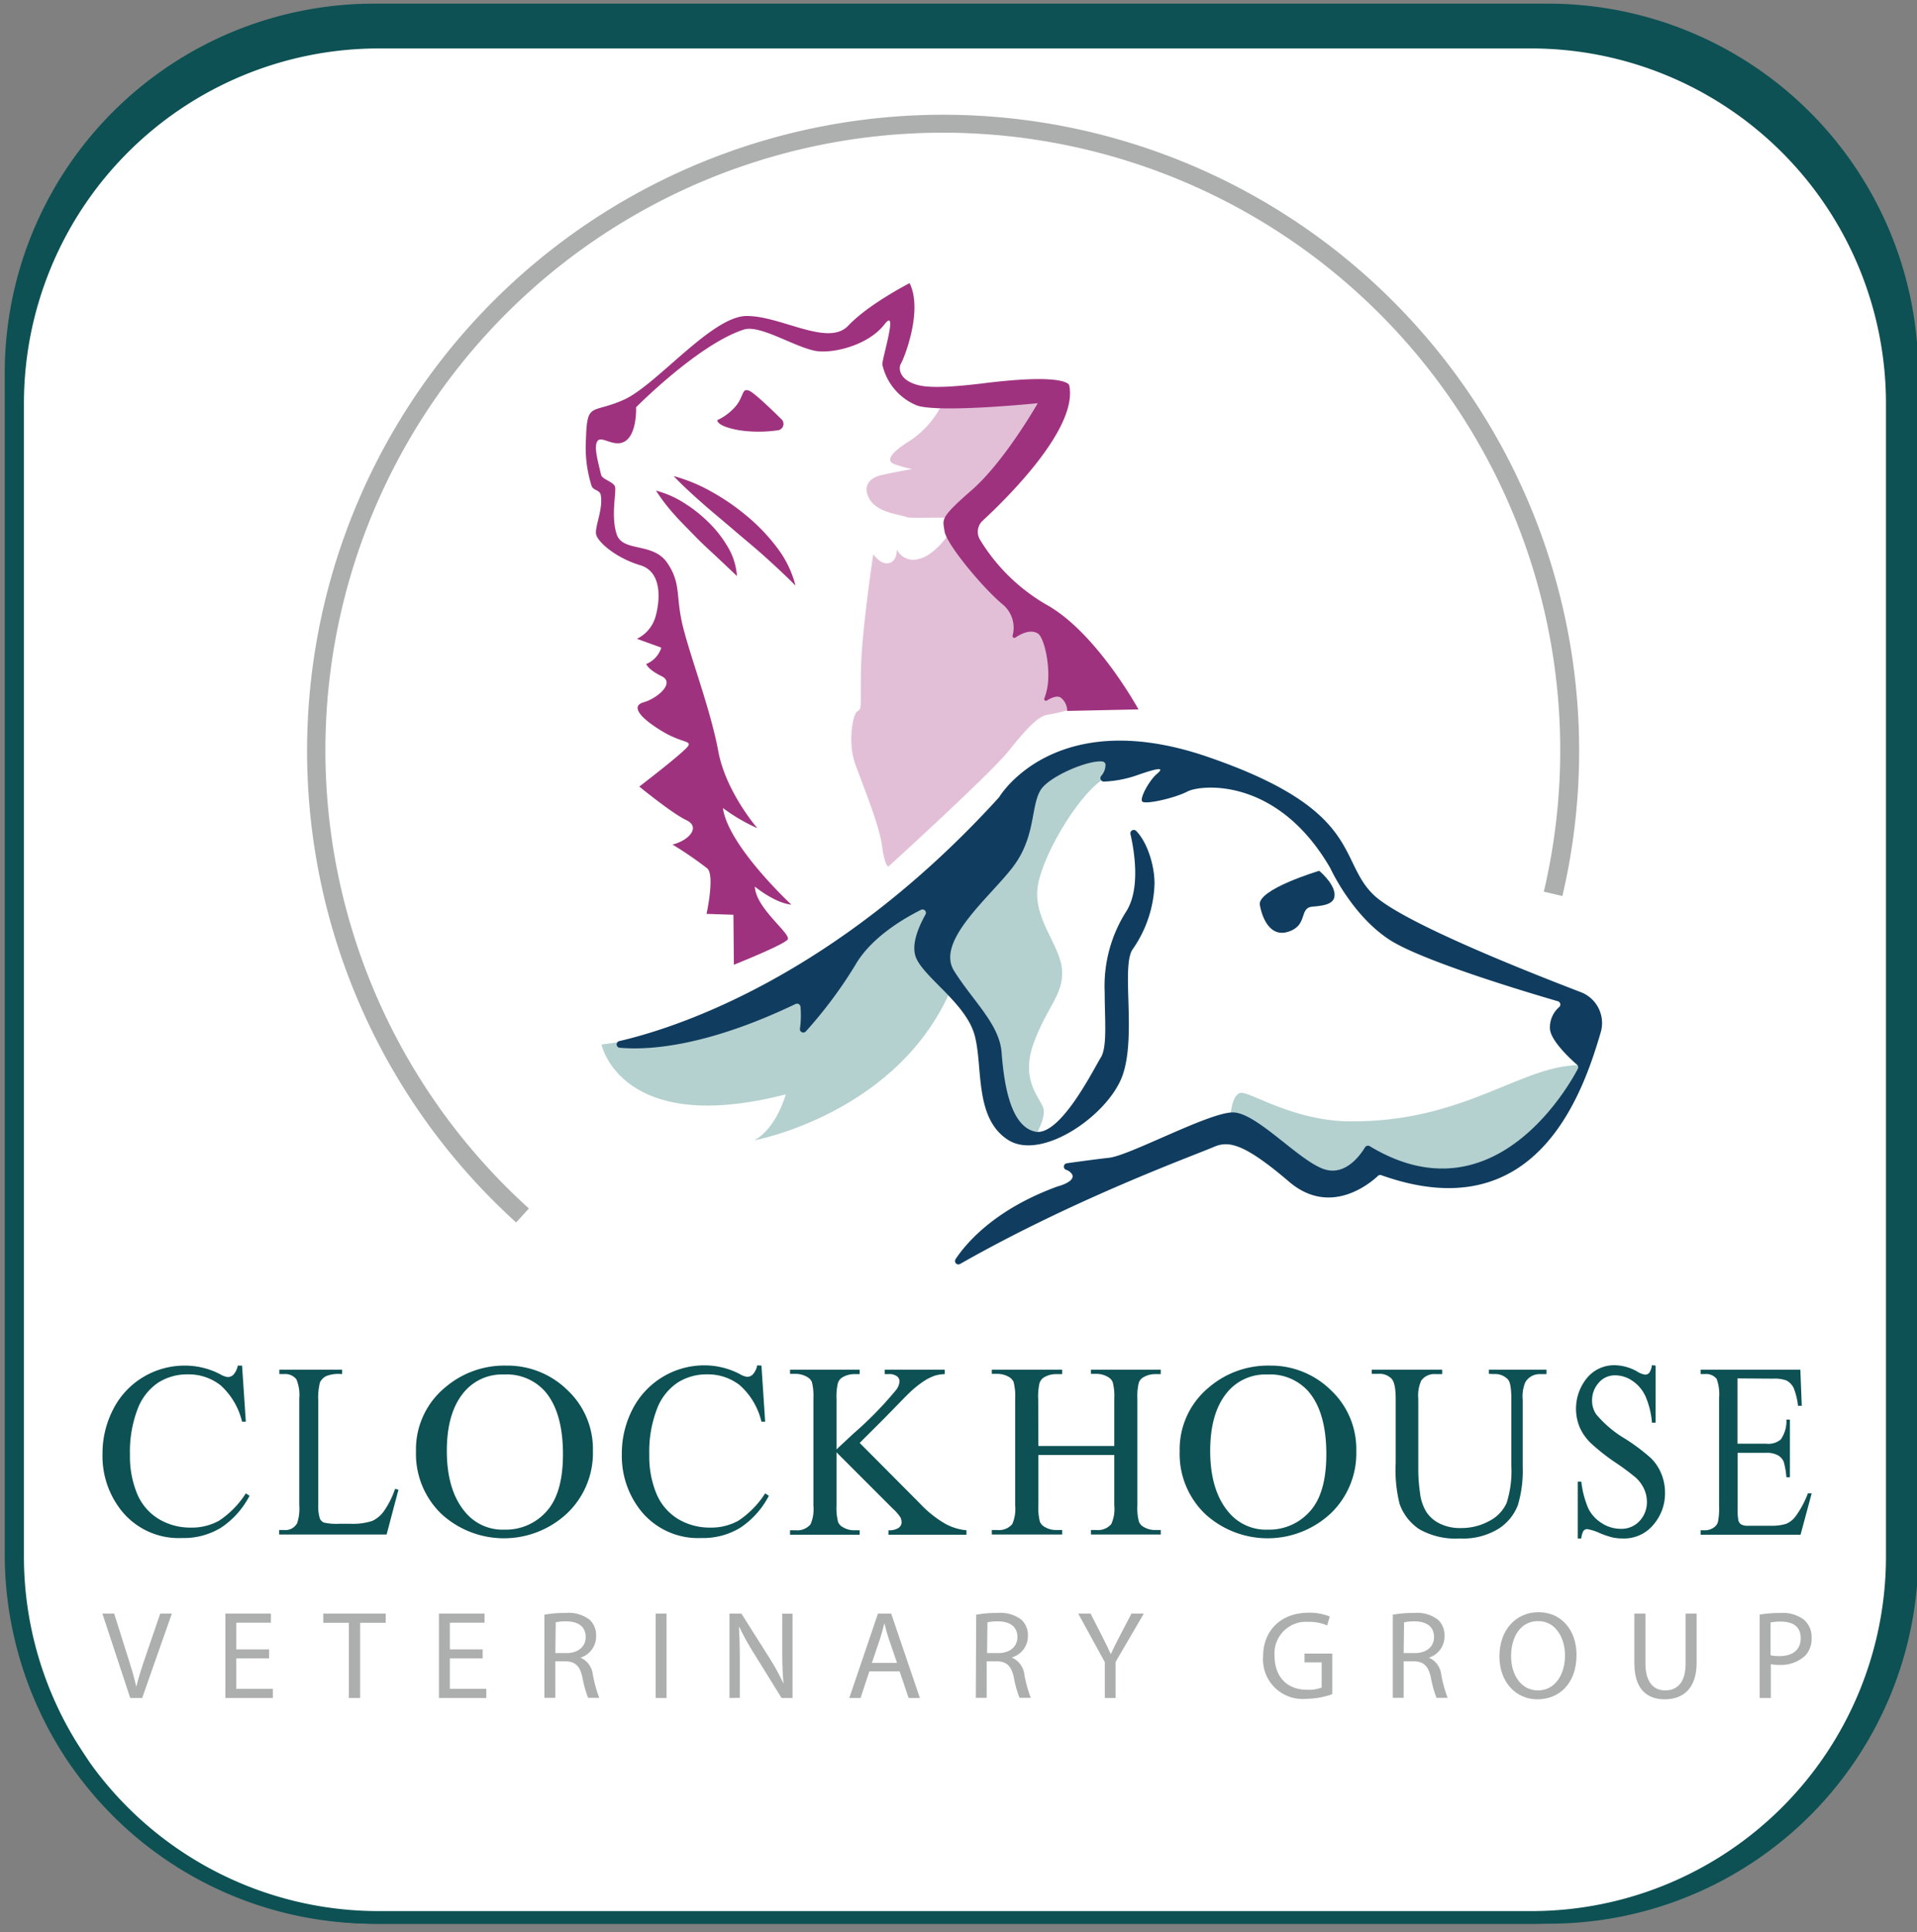 <svg id="Layer_1" data-name="Layer 1" xmlns="http://www.w3.org/2000/svg" viewBox="0 0 299.59 301.92"><rect x="0" y="0" width="299.59" height="301.92" fill="#808080" stroke="none"/><defs><style>.cls-1{fill:#0d5154;}.cls-2{fill:#fff;stroke:#0d5154;stroke-miterlimit:10;stroke-width:2px;}.cls-3{fill:#9f327f;}.cls-4{fill:#e2bfd7;}.cls-5{fill:#b4d0cf;}.cls-6{fill:#103d5f;}.cls-7{fill:#adaeae;}</style></defs><title>Clockhouse Vetst-logo-mobile</title><path class="cls-1" d="M242.14.57H58.34A57.72,57.72,0,0,0,.74,58.37v184.5A58.06,58.06,0,0,0,9,272.67c.8,1.3,1.6,2.6,2.5,3.8a57.6,57.6,0,0,0,46.8,24.1h183.9a57.72,57.72,0,0,0,57.6-57.8V58.37A57.87,57.87,0,0,0,242.14.57Z"/><path class="cls-2" d="M239.34,6.57H59.14A56.46,56.46,0,0,0,2.74,63v180.2a56.3,56.3,0,0,0,8.1,29.1c.8,1.3,1.6,2.5,2.4,3.7a56.45,56.45,0,0,0,45.9,23.6h180.2a56.4,56.4,0,0,0,56.4-56.4V63A56.47,56.47,0,0,0,239.34,6.57Z"/><path class="cls-3" d="M112.1,65.65l.14-.07a8.45,8.45,0,0,0,2.94-2.36c1.09-1.54.79-2.58,1.88-2.18.74.27,3.41,2.83,5.07,4.47a1,1,0,0,1-.57,1.72,20.9,20.9,0,0,1-6,0C111.91,66.59,112.1,65.65,112.1,65.65Z"/><path class="cls-4" d="M147.34,62.91a14.47,14.47,0,0,1-5.21,6c-3.59,2.24-3.37,3.2-2.41,3.59a21.54,21.54,0,0,0,2.81.79s-3.46.61-5,1-2.84,1.66-1.62,3.72,4.42,2.32,5.74,2.76,7.61-.4,7.57.7-3,5.34-5.65,5.86a2.83,2.83,0,0,1-3.41-1.49s.09,1.84-1.23,2.15-2.45-1.4-2.45-1.4-1.79,11.77-1.92,17.9.21,6.17-.57,6.66-1.49,5-.35,8.18,3.76,9.5,4.2,12.78,1,3.29,1,3.29,15.84-14.41,18.73-18,4.68-5.52,6.17-5.73a34.12,34.12,0,0,0,3.5-.79l-1.09-13.13-8-6.05L151.5,85.5l.88-7.31,11.64-16Z"/><path class="cls-5" d="M192.25,174.75s.18-3.94,1.75-4,8.22,4.38,16.9,4.46c18.47.18,27.4-9.37,36.77-8.75l-8.58,12.78-11.73,5-14.1-2.1-6.3,3.06Z"/><path class="cls-5" d="M94,163.2s3,14.44,28.8,7.79c0,0-1.4,5.25-4.9,7.18,0,0,22.85-4.21,31-24.25l5.78,8.23,1.66,11.2,5.34,4.38s1.75-2.89,1.4-4.47-3.68-4.29-1.58-10.15,4.73-7.62,4.47-11.56-4.64-8.05-3.77-13.22,7.1-15.49,11.12-17.07l1-3.41-6.74.7L129.31,151l-25.39,10.85Z"/><path class="cls-6" d="M165.35,185.35c-9.67,3.5-14.22,8.69-16,11.37a.53.53,0,0,0,.71.76c17.78-10.12,36.2-16.82,39.6-18.26,2.26-1,4.64-.7,11.81,5.43,6.42,5.47,12.63.25,13.88-.92a.5.5,0,0,1,.53-.11c24.18,8.63,31.45-12.64,34.3-22.38A5.17,5.17,0,0,0,247,155c-8.68-3.33-28.05-11-32.37-15.22-5.6-5.42-1.61-13.2-25.91-21.53-23.28-8-32.05,5.46-32.54,6.26l-.06.08C130.29,153,105,160.77,96.8,162.66a.53.53,0,0,0,.08,1.05c4.25.38,13.29-.06,27.45-6.84a.54.54,0,0,1,.77.43,14.79,14.79,0,0,1-.08,3.4.53.53,0,0,0,.92.45,68.76,68.76,0,0,0,7.74-10.39c2.48-4.31,7.61-7.28,10.25-8.6a.53.53,0,0,1,.7.74c-1,1.8-2.39,4.81-1.4,6.9,1.48,3.15,7.79,7.09,9.1,12s-.09,12.86,5.17,16.28,15.75-3.85,17.94-10.07-.26-17.07,1.58-19.7a18.81,18.81,0,0,0,3.41-10.24c0-3-1.2-6.56-2.87-8.24a.53.53,0,0,0-.89.5c.6,2.63,1.57,8.46-.61,12A21.69,21.69,0,0,0,172.64,155c0,4.29.44,8.58-.61,10.24s-6.39,12.52-10.33,11.56-4.82-7.88-5.17-12.35-4.46-8-7.44-12.78,6.13-11.91,9.46-16.55,2.54-9.28,4.11-11.73c1.37-2.12,7.51-4.71,9.67-4.4a.53.53,0,0,1,.44.52,2.63,2.63,0,0,1-.66,1.71.54.54,0,0,0,.41.9,17.85,17.85,0,0,0,5.2-1c3.76-1.32,4.2-1.14,3.06-.18s-2.71,3.77-2.27,4.29,5.08-.52,7.09-1.57,14-2.37,22.31,12l0,0c.21.45,3.51,7.46,9.27,11.19,5.17,3.34,21.94,8.33,26.28,9.59a.53.53,0,0,1,.22.9,4.23,4.23,0,0,0-1.46,3.34c.06,1.88,3.22,4.79,4.24,5.68a.52.52,0,0,1,.12.65c-1.63,3.09-13.4,23.62-32.51,12.08a.54.54,0,0,0-.74.17c-.74,1.22-3,4.4-6.21,3.48-3.94-1.14-10.69-8.93-14.45-8.93s-16.11,6.74-19.35,7.09c-1.75.19-4.49.56-6.62.86a.53.53,0,0,0-.14,1,1.74,1.74,0,0,1,1,.75c.5,1.07-1.89,1.76-2.16,1.83Z"/><path class="cls-6" d="M206.17,136.06s-9.72,2.89-9.28,5.34,1.81,5,4.38,4.2c3.24-1,1.66-3.77,3.85-3.94s3.68-.53,3.42-2.19S206.17,136.06,206.17,136.06Z"/><path class="cls-3" d="M177.92,110.84s-6.55-12-14.36-16.35a29.27,29.27,0,0,1-10.39-10.14,2.37,2.37,0,0,1,.41-3c3.95-3.66,14.93-14.51,13.52-21.15,0,0-.21-1.94-13.26-.33-4.19.52-8.17.83-10.24.33-3.18-.77-3.18-2.75-2.82-3.35.59-1,3.48-8.4,1.37-12.61,0,0-6.43,3.29-9.58,6.64s-10.42-1.51-15.87-1.51S102.63,60.15,97.51,62.45s-5.76.2-5.94,6.28a19.92,19.92,0,0,0,.89,7.21c.27.72,1.29.59,1.43,1.42.4,2.23-1,5-.72,6.17s3.06,3.64,6.9,4.79c3.48,1.05,3.08,5.58,2.36,8.08a5.52,5.52,0,0,1-2.89,3.41l3.81,1.38a4.07,4.07,0,0,1-2.36,2.56s.26.86,2.42,1.91-.72,3.48-2.82,4.07-.52,2.49,3,4.59,5.19,1.19,3.22,3-6.9,5.58-6.9,5.58,5.13,4.2,7.36,5.25.46,3.15-2.17,3.81a56.94,56.94,0,0,1,5.45,3.74c1.18,1.12-.13,7.09-.13,7.09l4.2.14.07,7.81s7.75-3.09,8.4-3.94-5-4.86-5.12-8.27c0,0,3.09,2.56,5.71,2.82,0,0-9.91-9.19-10.7-15.1a27.54,27.54,0,0,0,5.38,3.15s-4.92-5.65-6.1-12-4.14-14.11-5.45-19.17-.26-6.89-2.5-10.24-7-1.64-7.94-4.53,0-6.63-.26-7.42-2-1.13-2.17-1.84C93.42,72,92.82,69.9,93.32,69s1.85.32,3.33.26c3-.13,2.76-5.63,2.76-5.63s9.76-9.87,16.85-12.14c2.65-.85,8.63,3.21,11.78,3.41s7.94-1.31,10.17-4.2-.32,5.15-.32,6.24a9,9,0,0,0,5.45,6.43C147,64.55,162.18,63,162.18,63S157,72.1,151.87,76.57s-4.5,4.57-4.27,6.39c.27,2,5.78,8.64,8.93,11.34a4.73,4.73,0,0,1,1.72,5,.29.29,0,0,0,.45.31c.91-.61,2.42-1.36,3.55-.59.77.54,1.7,3.88,1.57,7a9.41,9.41,0,0,1-.61,3.1.27.27,0,0,0,.4.33c.67-.41,1.54-.8,2.12-.48a2.62,2.62,0,0,1,1.05,2.11Z"/><path class="cls-3" d="M105.27,74.38a26.12,26.12,0,0,1,6.11,2.55,34.64,34.64,0,0,1,5.41,3.76,29,29,0,0,1,4.59,4.8,16.53,16.53,0,0,1,2.94,6c-1.59-1.59-3.11-3-4.68-4.42s-3.19-2.73-4.78-4.1-3.23-2.71-4.84-4.12S106.82,76,105.27,74.38Z"/><path class="cls-3" d="M102.52,76.66a15.34,15.34,0,0,1,4.41,1.94,21.55,21.55,0,0,1,3.73,2.94,18,18,0,0,1,3,3.78A10.25,10.25,0,0,1,115.17,90l-3.38-3.19c-1.08-1-2.18-2-3.23-3.09s-2.12-2.13-3.14-3.28A29.21,29.21,0,0,1,102.52,76.66Z"/><path class="cls-7" d="M80.66,191a99.4,99.4,0,1,1,163.51-51l-2.9-.68A96.49,96.49,0,1,0,82.66,188.82Z"/><path class="cls-1" d="M37.83,213.37l.59,8.77h-.59a11.14,11.14,0,0,0-3.33-5.67,8.06,8.06,0,0,0-5.19-1.73,8.39,8.39,0,0,0-4.6,1.3,8.64,8.64,0,0,0-3.22,4.16,18.58,18.58,0,0,0-1.18,7.1,15.23,15.23,0,0,0,1.11,6.07,8.41,8.41,0,0,0,3.34,3.94,9.56,9.56,0,0,0,5.09,1.37,8.74,8.74,0,0,0,4.39-1.08,14.44,14.44,0,0,0,4.18-4.27l.58.38a13.39,13.39,0,0,1-4.48,5,11.21,11.21,0,0,1-6.08,1.6,11.45,11.45,0,0,1-9.82-4.75,13.66,13.66,0,0,1-2.6-8.34,15,15,0,0,1,1.71-7.1,12.41,12.41,0,0,1,4.72-5A12.57,12.57,0,0,1,29,213.37a11.93,11.93,0,0,1,5.45,1.37,3,3,0,0,0,1.13.42,1.25,1.25,0,0,0,.89-.36,3,3,0,0,0,.69-1.43Z"/><path class="cls-1" d="M61.74,232.63l.53.13-1.85,7H43.63v-.7h.81a2.08,2.08,0,0,0,2-1.07,7.26,7.26,0,0,0,.33-2.81V218.53a6.37,6.37,0,0,0-.44-3,2.18,2.18,0,0,0-1.86-.84h-.81V214h9.81v.7A5.25,5.25,0,0,0,51,215a2.18,2.18,0,0,0-1,1,9.79,9.79,0,0,0-.26,2.91v16.22a6.22,6.22,0,0,0,.26,2.17,1.3,1.3,0,0,0,.59.59,9.11,9.11,0,0,0,2.5.19h1.58a9.76,9.76,0,0,0,3.5-.44,4.64,4.64,0,0,0,1.84-1.55A13.43,13.43,0,0,0,61.74,232.63Z"/><path class="cls-1" d="M79.15,213.37a13.36,13.36,0,0,1,9.51,3.81,12.61,12.61,0,0,1,4,9.53,13,13,0,0,1-4.05,9.76,14.45,14.45,0,0,1-19.6.1,13,13,0,0,1-4-9.8,12.54,12.54,0,0,1,4.57-10A14.21,14.21,0,0,1,79.15,213.37Zm-.4,1.39a7.7,7.7,0,0,0-6.07,2.57q-2.85,3.19-2.85,9.36,0,6.31,3,9.72a7.56,7.56,0,0,0,6,2.59,8.48,8.48,0,0,0,6.56-2.83c1.73-1.89,2.59-4.88,2.59-8.95q0-6.61-2.85-9.87A8,8,0,0,0,78.75,214.76Z"/><path class="cls-1" d="M119,213.37l.58,8.77H119a11.08,11.08,0,0,0-3.34-5.67,8.06,8.06,0,0,0-5.19-1.73,8.36,8.36,0,0,0-4.59,1.3,8.6,8.6,0,0,0-3.23,4.16,18.58,18.58,0,0,0-1.18,7.1,15.23,15.23,0,0,0,1.11,6.07,8.47,8.47,0,0,0,3.34,3.94,9.59,9.59,0,0,0,5.1,1.37,8.73,8.73,0,0,0,4.38-1.08,14.44,14.44,0,0,0,4.18-4.27l.58.38a13.39,13.39,0,0,1-4.48,5,11.18,11.18,0,0,1-6.08,1.6,11.46,11.46,0,0,1-9.82-4.75,13.73,13.73,0,0,1-2.6-8.34,15,15,0,0,1,1.71-7.1,12.59,12.59,0,0,1,11.28-6.79,12,12,0,0,1,5.46,1.37,2.88,2.88,0,0,0,1.13.42,1.22,1.22,0,0,0,.88-.36,3,3,0,0,0,.7-1.43Z"/><path class="cls-1" d="M134.35,225.45l9.41,9.46a17.36,17.36,0,0,0,4,3.19,8.53,8.53,0,0,0,3.28,1v.7H138.85v-.7a2.67,2.67,0,0,0,1.57-.37,1.06,1.06,0,0,0,.48-.83,1.83,1.83,0,0,0-.18-.82,7.19,7.19,0,0,0-1.18-1.35l-8.81-8.81v8.32a8.61,8.61,0,0,0,.25,2.58,1.67,1.67,0,0,0,.79.82,3.38,3.38,0,0,0,1.71.46h.87v.7H123.47v-.7h.9a2.72,2.72,0,0,0,2.3-.93,5.9,5.9,0,0,0,.45-2.93V218.53a9,9,0,0,0-.24-2.61,1.75,1.75,0,0,0-.78-.8,3.58,3.58,0,0,0-1.73-.46h-.9V214h10.88v.7h-.87a3.63,3.63,0,0,0-1.71.44,1.64,1.64,0,0,0-.81.91,8.84,8.84,0,0,0-.23,2.52v7.89l2.58-2.41a57.22,57.22,0,0,0,6.76-6.91,2.51,2.51,0,0,0,.51-1.33,1,1,0,0,0-.4-.77,2,2,0,0,0-1.33-.34h-.59V214h9.38v.7a5.77,5.77,0,0,0-1.51.23,7.94,7.94,0,0,0-1.66.81,16.06,16.06,0,0,0-2.4,1.93c-.28.26-1.55,1.56-3.83,3.9Z"/><path class="cls-1" d="M162.28,225.93h11.86v-7.38a8.47,8.47,0,0,0-.25-2.61,1.67,1.67,0,0,0-.79-.82,3.48,3.48,0,0,0-1.71-.46h-.9V214H181.4v.7h-.9a3.57,3.57,0,0,0-1.71.44,1.55,1.55,0,0,0-.82.92,9.1,9.1,0,0,0-.22,2.53V235.2a8.28,8.28,0,0,0,.25,2.58,1.67,1.67,0,0,0,.77.82,3.48,3.48,0,0,0,1.73.46h.9v.7H170.49v-.7h.9a2.7,2.7,0,0,0,2.28-.93,5.72,5.72,0,0,0,.47-2.93v-7.86H162.28v7.86a8.72,8.72,0,0,0,.24,2.58,1.72,1.72,0,0,0,.79.82,3.39,3.39,0,0,0,1.72.46H166v.7H155v-.7h.91a2.7,2.7,0,0,0,2.29-.93,5.9,5.9,0,0,0,.45-2.93V218.55a8.92,8.92,0,0,0-.24-2.61,1.72,1.72,0,0,0-.77-.82,3.58,3.58,0,0,0-1.73-.46H155V214H166v.7H165a3.58,3.58,0,0,0-1.72.44,1.67,1.67,0,0,0-.81.92,9.1,9.1,0,0,0-.22,2.53Z"/><path class="cls-1" d="M198.44,213.37a13.37,13.37,0,0,1,9.52,3.81,12.61,12.61,0,0,1,4,9.53,13,13,0,0,1-4,9.76,14.45,14.45,0,0,1-19.6.1,13,13,0,0,1-4-9.8,12.54,12.54,0,0,1,4.57-10A14.2,14.2,0,0,1,198.44,213.37Zm-.39,1.39a7.7,7.7,0,0,0-6.07,2.57q-2.85,3.19-2.85,9.36,0,6.31,3,9.72a7.56,7.56,0,0,0,6,2.59,8.48,8.48,0,0,0,6.56-2.83c1.73-1.89,2.59-4.88,2.59-8.95q0-6.61-2.85-9.87A8,8,0,0,0,198.05,214.76Z"/><path class="cls-1" d="M232.68,214.66V214h9v.7h-1a2.59,2.59,0,0,0-2.31,1.28,5.75,5.75,0,0,0-.4,2.74v10.46a18.7,18.7,0,0,1-.76,6,7.61,7.61,0,0,1-3,3.67,10.59,10.59,0,0,1-6.07,1.53,11.42,11.42,0,0,1-6.35-1.46,7.92,7.92,0,0,1-3.06-3.94,21.74,21.74,0,0,1-.61-6.36V218.53c0-1.59-.21-2.63-.65-3.12a2.62,2.62,0,0,0-2.09-.75h-1V214h11v.7h-1a2.52,2.52,0,0,0-2.26,1,5.64,5.64,0,0,0-.47,2.86v11.24a25.49,25.49,0,0,0,.27,3.45,7.28,7.28,0,0,0,1,3,5.27,5.27,0,0,0,2.06,1.79,7.06,7.06,0,0,0,3.3.71,9,9,0,0,0,4.48-1.11,5.86,5.86,0,0,0,2.7-2.82,16.4,16.4,0,0,0,.73-5.84V218.53c0-1.61-.18-2.62-.53-3a2.75,2.75,0,0,0-2.18-.84Z"/><path class="cls-1" d="M258.74,213.37v8.92h-.57a12.94,12.94,0,0,0-1-4.09,5.77,5.77,0,0,0-2-2.41,4.78,4.78,0,0,0-2.73-.9,3.3,3.3,0,0,0-2.63,1.21,4.08,4.08,0,0,0-1,2.75,3.74,3.74,0,0,0,.66,2.15,17.66,17.66,0,0,0,4.52,3.81,30.27,30.27,0,0,1,4,3,7.18,7.18,0,0,1,1.64,2.45,7.79,7.79,0,0,1,.58,3,7.48,7.48,0,0,1-1.84,5,5.92,5.92,0,0,1-4.71,2.12,7.72,7.72,0,0,1-1.7-.17,14,14,0,0,1-2-.69,7.43,7.43,0,0,0-1.89-.6.73.73,0,0,0-.61.28,2.9,2.9,0,0,0-.33,1.18h-.56V231.5h.56a14.74,14.74,0,0,0,1.08,4.16,5.64,5.64,0,0,0,2.06,2.29,5.41,5.41,0,0,0,3,.92,3.83,3.83,0,0,0,3-1.26,4.31,4.31,0,0,0,1.11-3,4.83,4.83,0,0,0-.42-1.92,5.53,5.53,0,0,0-1.31-1.81,36.55,36.55,0,0,0-3.27-2.42,32.24,32.24,0,0,1-3.79-3,7.84,7.84,0,0,1-1.71-2.44,7.59,7.59,0,0,1,1.13-7.71,5.5,5.5,0,0,1,4.37-2,7.4,7.4,0,0,1,3.51,1,3,3,0,0,0,1.21.47.8.8,0,0,0,.65-.29,2.61,2.61,0,0,0,.41-1.19Z"/><path class="cls-1" d="M271.53,215.37v10.2H276a3,3,0,0,0,2.31-.67,5,5,0,0,0,.87-3.08h.55v9h-.55a12.14,12.14,0,0,0-.42-2.42,2.13,2.13,0,0,0-.88-1A3.57,3.57,0,0,0,276,227h-4.44v8.5a10.07,10.07,0,0,0,.12,2.09,1.19,1.19,0,0,0,.42.59,2.08,2.08,0,0,0,1.13.21h3.43a7.5,7.5,0,0,0,2.49-.3,3.66,3.66,0,0,0,1.49-1.2,15.29,15.29,0,0,0,1.9-3.56h.59l-1.74,6.47H265.77v-.7h.72a2.36,2.36,0,0,0,1.35-.44,1.5,1.5,0,0,0,.65-.91,11.09,11.09,0,0,0,.17-2.5V218.45a7,7,0,0,0-.38-3,2.06,2.06,0,0,0-1.79-.76h-.72V214h15.59l.22,5.65H281a11,11,0,0,0-.69-2.8,2.69,2.69,0,0,0-1.13-1.16,5.42,5.42,0,0,0-2.1-.28Z"/><path class="cls-7" d="M20.35,265.3,16,252.11h1.84l2.05,6.5c.57,1.78,1.06,3.38,1.41,4.93h0c.37-1.53.92-3.19,1.51-4.91l2.23-6.52h1.82L22.22,265.3Z"/><path class="cls-7" d="M42.05,259.12H36.93v4.75h5.71v1.43H35.22V252.11h7.12v1.43H36.93v4.17h5.12Z"/><path class="cls-7" d="M54.52,253.56h-4v-1.45h9.76v1.45h-4V265.3H54.52Z"/><path class="cls-7" d="M75.43,259.12H70.3v4.75H76v1.43H68.6V252.11h7.12v1.43H70.3v4.17h5.13Z"/><path class="cls-7" d="M85.08,252.29a17.47,17.47,0,0,1,3.27-.27,5.39,5.39,0,0,1,3.81,1.07,3.28,3.28,0,0,1,1,2.51A3.46,3.46,0,0,1,90.72,259V259a3.28,3.28,0,0,1,1.93,2.66,21.27,21.27,0,0,0,1,3.62H91.91a16.86,16.86,0,0,1-.88-3.15c-.39-1.82-1.1-2.51-2.64-2.56h-1.6v5.71H85.08Zm1.71,6h1.74c1.81,0,3-1,3-2.5,0-1.7-1.23-2.44-3-2.46a7.55,7.55,0,0,0-1.68.15Z"/><path class="cls-7" d="M104.17,252.11V265.3h-1.7V252.11Z"/><path class="cls-7" d="M114,265.3V252.11h1.86l4.22,6.67a36.6,36.6,0,0,1,2.37,4.29l0,0c-.16-1.76-.2-3.37-.2-5.42v-5.52h1.61V265.3h-1.72L118,258.61a41.83,41.83,0,0,1-2.46-4.4l-.06,0c.1,1.66.14,3.24.14,5.43v5.64Z"/><path class="cls-7" d="M135.86,261.15l-1.37,4.15h-1.76l4.48-13.19h2.06l4.49,13.19H142l-1.41-4.15Zm4.33-1.33-1.3-3.79c-.29-.86-.48-1.65-.68-2.41h0c-.19.78-.41,1.58-.66,2.39l-1.29,3.81Z"/><path class="cls-7" d="M152.56,252.29a17.4,17.4,0,0,1,3.27-.27,5.39,5.39,0,0,1,3.81,1.07,3.28,3.28,0,0,1,1,2.51,3.46,3.46,0,0,1-2.49,3.36V259a3.27,3.27,0,0,1,1.94,2.66,20.33,20.33,0,0,0,1,3.62h-1.76a16.86,16.86,0,0,1-.88-3.15c-.39-1.82-1.1-2.51-2.64-2.56h-1.61v5.71h-1.7Zm1.7,6H156c1.82,0,3-1,3-2.5,0-1.7-1.24-2.44-3-2.46a7.63,7.63,0,0,0-1.68.15Z"/><path class="cls-7" d="M172.66,265.3v-5.6l-4.16-7.59h1.93l1.86,3.64c.51,1,.9,1.8,1.31,2.72h0c.37-.86.82-1.72,1.33-2.72l1.9-3.64h1.93l-4.42,7.57v5.62Z"/><path class="cls-7" d="M208.21,264.71a12.39,12.39,0,0,1-4.05.72,6.18,6.18,0,0,1-6.76-6.65c0-3.93,2.71-6.8,7.13-6.8a8.26,8.26,0,0,1,3.29.6l-.41,1.39a6.94,6.94,0,0,0-2.92-.56,4.93,4.93,0,0,0-5.3,5.3c0,3.34,2,5.31,5.09,5.31a5.5,5.5,0,0,0,2.27-.35v-3.93h-2.68v-1.37h4.34Z"/><path class="cls-7" d="M217.67,252.29a17.4,17.4,0,0,1,3.27-.27,5.39,5.39,0,0,1,3.81,1.07,3.28,3.28,0,0,1,1,2.51A3.46,3.46,0,0,1,223.3,259V259a3.27,3.27,0,0,1,1.94,2.66,20.33,20.33,0,0,0,1,3.62H224.5a16.86,16.86,0,0,1-.88-3.15c-.39-1.82-1.1-2.51-2.64-2.56h-1.61v5.71h-1.7Zm1.7,6h1.74c1.82,0,3-1,3-2.5,0-1.7-1.24-2.44-3-2.46a7.63,7.63,0,0,0-1.68.15Z"/><path class="cls-7" d="M246.38,258.57c0,4.54-2.76,6.94-6.12,6.94s-5.93-2.7-5.93-6.69c0-4.18,2.6-6.92,6.12-6.92S246.38,254.66,246.38,258.57Zm-10.23.21c0,2.82,1.52,5.34,4.2,5.34s4.23-2.48,4.23-5.47c0-2.62-1.37-5.36-4.21-5.36S236.15,255.89,236.15,258.78Z"/><path class="cls-7" d="M257.15,252.11v7.81c0,2.95,1.31,4.2,3.07,4.2,1.95,0,3.21-1.29,3.21-4.2v-7.81h1.72v7.69c0,4.05-2.13,5.71-5,5.71-2.7,0-4.73-1.54-4.73-5.63v-7.77Z"/><path class="cls-7" d="M275,252.27a19.49,19.49,0,0,1,3.27-.25,5.42,5.42,0,0,1,3.69,1.09,3.54,3.54,0,0,1,1.16,2.76,3.88,3.88,0,0,1-1,2.82,5.5,5.5,0,0,1-4,1.44,6.33,6.33,0,0,1-1.37-.11v5.28H275Zm1.7,6.36a6.15,6.15,0,0,0,1.41.13c2.05,0,3.31-1,3.31-2.81s-1.24-2.58-3.11-2.58a7.88,7.88,0,0,0-1.61.13Z"/></svg>